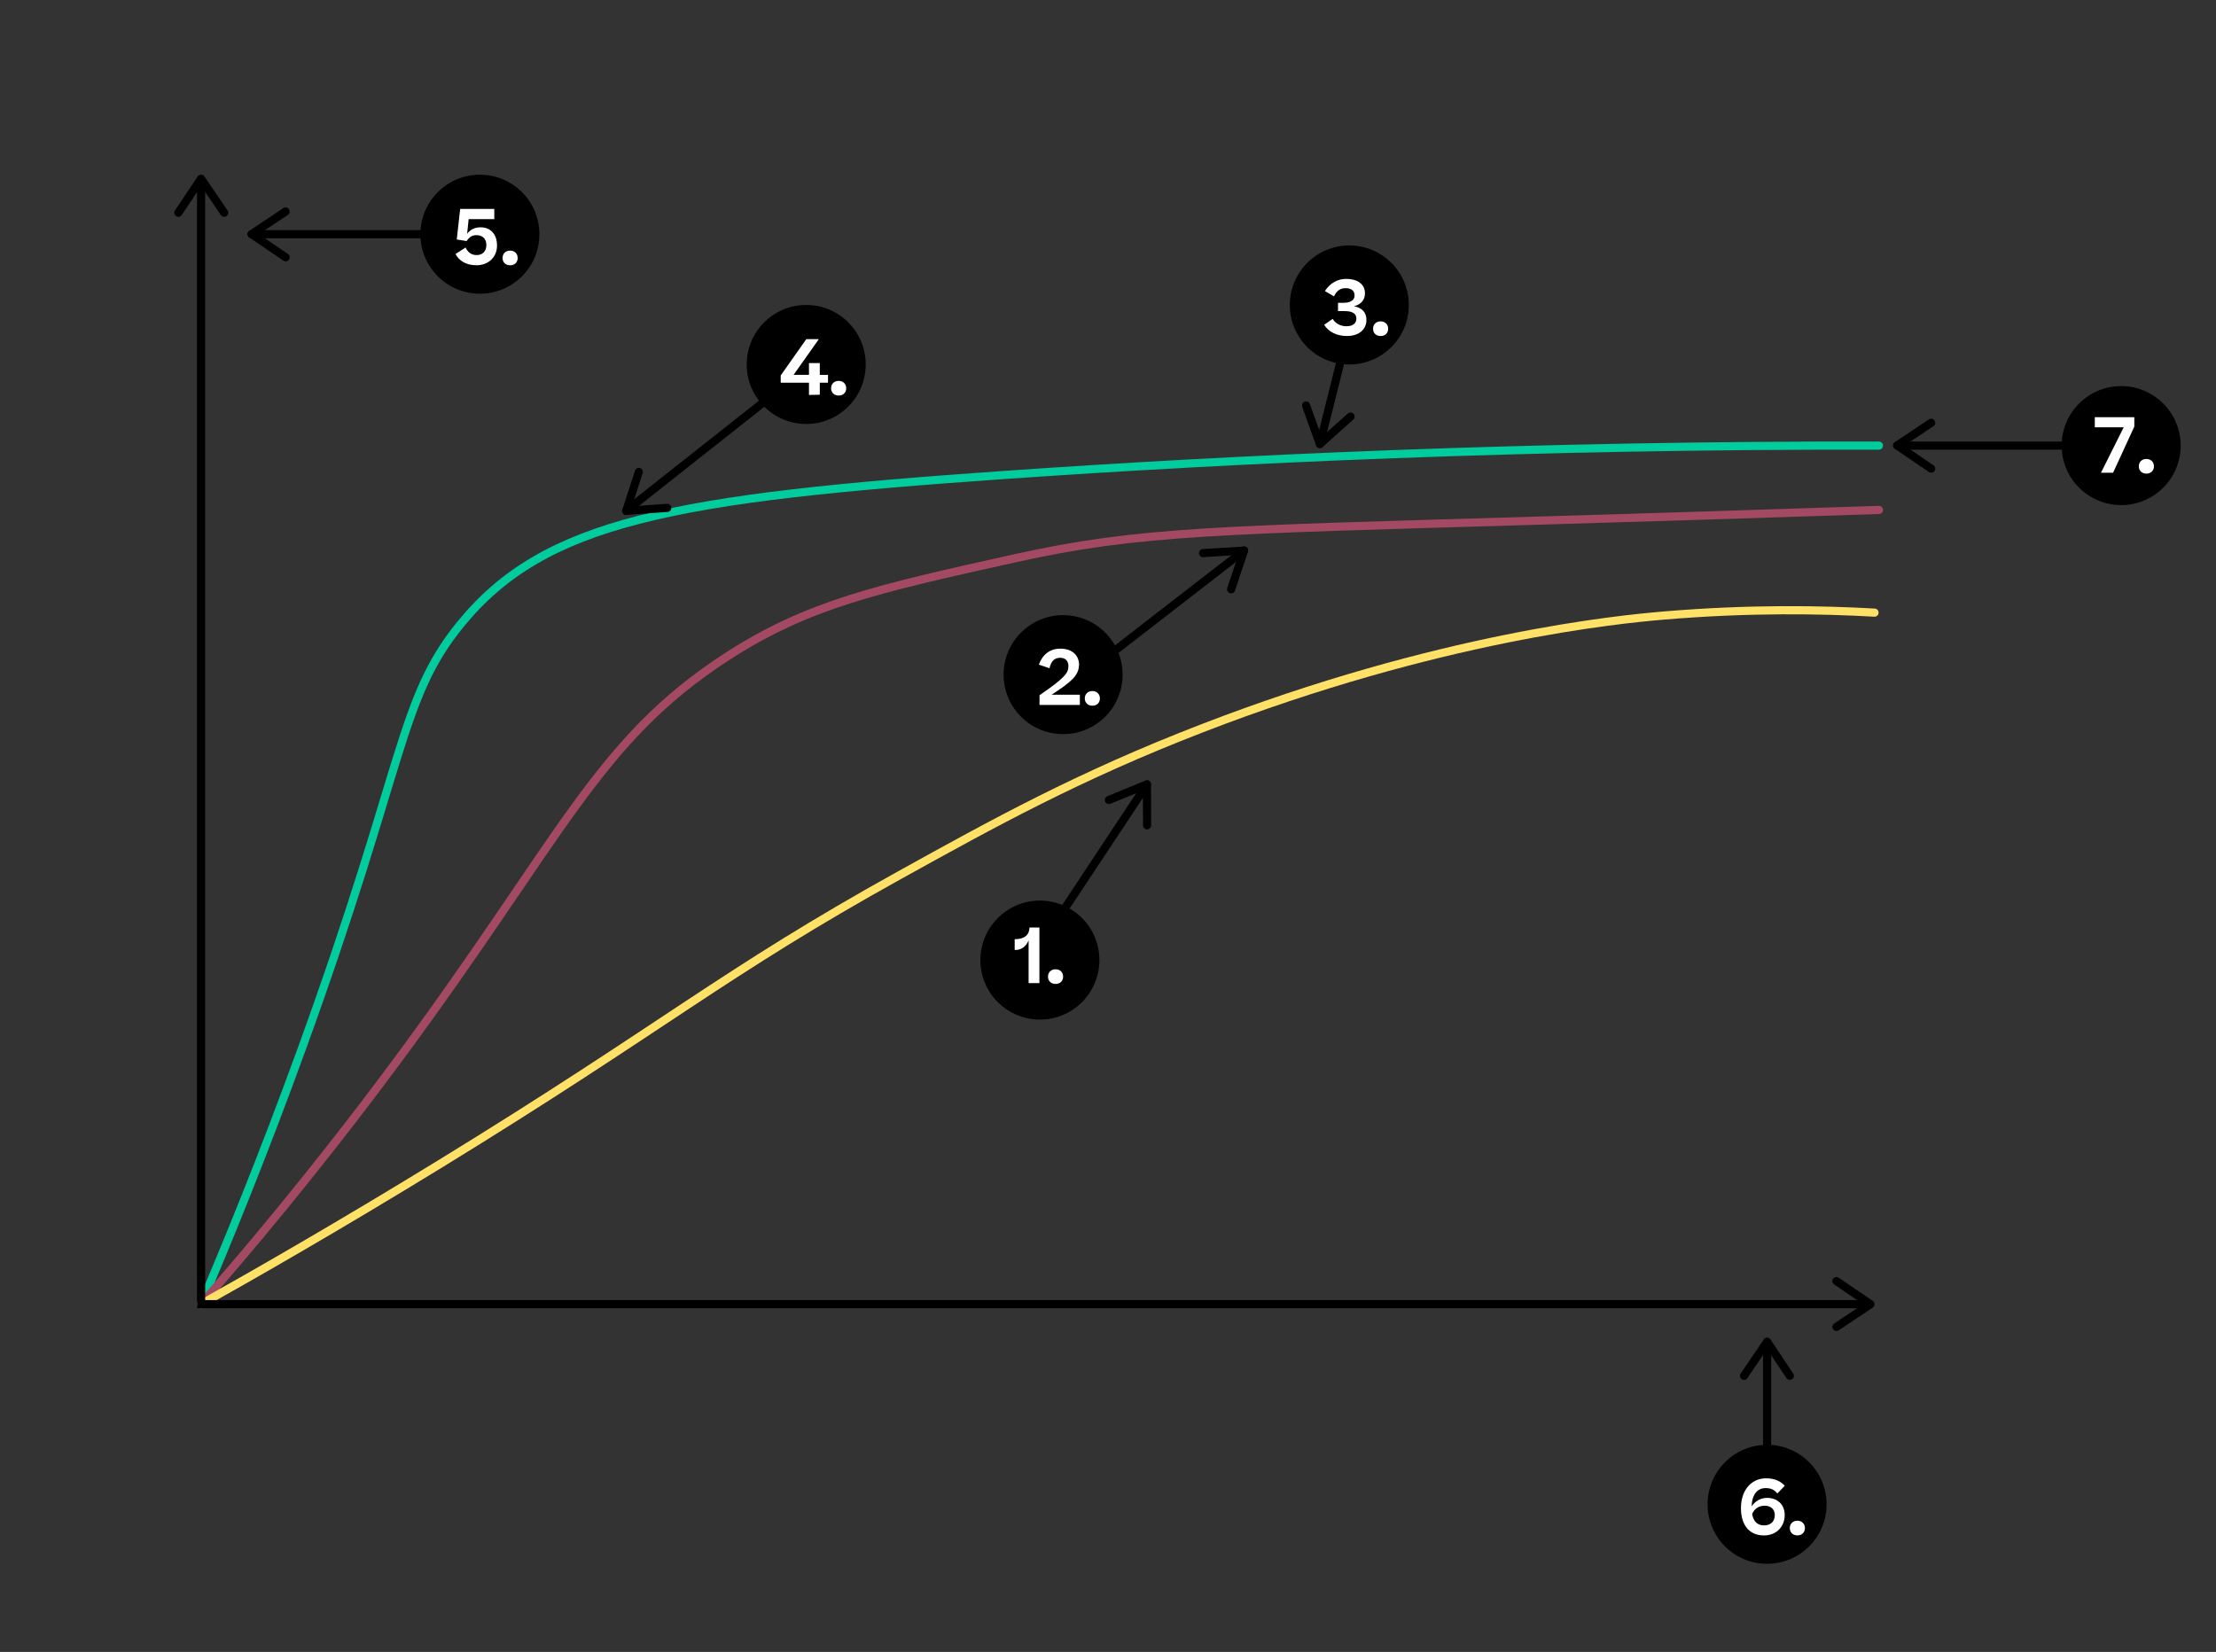 <?xml version="1.0" encoding="UTF-8"?><svg id="Layer_1" xmlns="http://www.w3.org/2000/svg" xmlns:xlink="http://www.w3.org/1999/xlink" viewBox="0 0 407.74 304"><rect x="0" y="0" width="407.74" height="304" fill="#333333" stroke="none"/><defs><style>.cls-1{stroke-miterlimit:10;}.cls-1,.cls-2,.cls-3,.cls-4,.cls-5,.cls-6{fill:none;}.cls-1,.cls-3{stroke:#000;}.cls-1,.cls-3,.cls-4,.cls-5,.cls-6{stroke-width:1.5px;}.cls-7{clip-path:url(#clippath-11);}.cls-8{fill:#fff;}.cls-9{clip-path:url(#clippath-2);}.cls-10{clip-path:url(#clippath-13);}.cls-11{clip-path:url(#clippath-6);}.cls-12{clip-path:url(#clippath-7);}.cls-13{clip-path:url(#clippath-1);}.cls-14{clip-path:url(#clippath-4);}.cls-15{clip-path:url(#clippath-12);}.cls-16{clip-path:url(#clippath-9);}.cls-17{clip-path:url(#clippath);}.cls-18{clip-path:url(#clippath-3);}.cls-3,.cls-4,.cls-5,.cls-6{stroke-linecap:round;stroke-linejoin:round;}.cls-4{stroke:#ffe167;}.cls-19{clip-path:url(#clippath-8);}.cls-20{clip-path:url(#clippath-5);}.cls-5{stroke:#a34a62;}.cls-21{clip-path:url(#clippath-10);}.cls-6{stroke:#00cc9d;}</style><clipPath id="clippath"><rect class="cls-2" x="184.65" y="113.2" width="21.91" height="21.91"/></clipPath><clipPath id="clippath-1"><rect class="cls-2" x="184.65" y="113.2" width="21.91" height="21.91"/></clipPath><clipPath id="clippath-2"><rect class="cls-2" x="237.31" y="45.16" width="21.91" height="21.91"/></clipPath><clipPath id="clippath-3"><rect class="cls-2" x="237.31" y="45.16" width="21.91" height="21.91"/></clipPath><clipPath id="clippath-4"><rect class="cls-2" x="180.39" y="165.73" width="21.91" height="21.91"/></clipPath><clipPath id="clippath-5"><rect class="cls-2" x="180.39" y="165.73" width="21.91" height="21.91"/></clipPath><clipPath id="clippath-6"><rect class="cls-2" x="137.38" y="56.12" width="21.91" height="21.91"/></clipPath><clipPath id="clippath-7"><rect class="cls-2" x="137.38" y="56.12" width="21.91" height="21.91"/></clipPath><clipPath id="clippath-8"><rect class="cls-2" x="77.34" y="32.15" width="21.91" height="21.91"/></clipPath><clipPath id="clippath-9"><rect class="cls-2" x="77.34" y="32.15" width="21.91" height="21.91"/></clipPath><clipPath id="clippath-10"><rect class="cls-2" x="314.19" y="265.88" width="21.91" height="21.91"/></clipPath><clipPath id="clippath-11"><rect class="cls-2" x="314.19" y="265.87" width="21.91" height="21.91"/></clipPath><clipPath id="clippath-12"><rect class="cls-2" x="379.34" y="71.04" width="21.91" height="21.91"/></clipPath><clipPath id="clippath-13"><rect class="cls-2" x="379.34" y="71.04" width="21.91" height="21.91"/></clipPath></defs><path class="cls-6" d="M345.72,82c-64.78-.12-119.29,2.51-160.7,5.39-61.14,4.26-84.8,8.47-100.3,27.5-11.27,13.83-10.12,25.54-29.12,77.92-7.41,20.44-14.18,36.82-18.6,47.18"/><path class="cls-5" d="M345.72,93.84c-26.98,.9-48.2,1.54-60.67,1.91-60.98,1.81-75.34,1.88-98.41,7.01-25.3,5.62-37.95,8.43-52.85,18.06-24.07,15.57-30.4,33.49-60.93,74.69-14.83,20-27.83,35.33-35.86,44.49"/><path class="cls-4" d="M344.91,112.74c-9.66-.55-23.02-.8-38.83,.54-8.1,.69-41.19,3.85-84.93,20.76-22.74,8.79-38.26,17.39-55.54,26.96-32.31,17.9-43.23,27.79-84.65,53.2-18.93,11.61-34.5,20.5-43.96,25.8"/><g><path class="cls-3" d="M247.83,61.83l-4.97,19.87"/><path d="M239.59,74.43c.06-.23,.23-.44,.47-.52,.39-.14,.82,.06,.96,.45l2.16,6.04,4.82-4.3c.31-.28,.78-.25,1.06,.06,.28,.31,.24,.79-.06,1.06l-5.65,5.04c-.19,.17-.44,.23-.68,.17-.24-.06-.44-.24-.52-.47l-2.54-7.08c-.05-.15-.06-.3-.02-.44Z"/></g><g><path class="cls-3" d="M142.18,72.69c-8.99,7.1-17.98,14.21-26.97,21.31"/><path d="M117.07,86.26c.19-.15,.45-.21,.7-.13,.39,.13,.61,.55,.48,.94l-1.97,6.1,6.44-.46c.41-.03,.77,.28,.8,.7,.03,.42-.29,.77-.69,.8l-7.55,.54c-.25,.02-.49-.09-.64-.29-.15-.2-.2-.46-.12-.69l2.32-7.16c.05-.15,.14-.27,.25-.36Z"/></g><g><path class="cls-3" d="M193.14,171.37c5.97-9.01,11.93-18.02,17.9-27.03"/><path d="M211.69,152.29c-.13,.2-.36,.33-.62,.34-.41,0-.75-.33-.75-.75l-.03-6.41-5.97,2.44c-.38,.16-.82-.03-.98-.41-.16-.39,.03-.82,.41-.98l7-2.87c.23-.09,.49-.07,.7,.07,.21,.14,.33,.37,.33,.62l.03,7.53c0,.15-.05,.3-.12,.42Z"/></g><g><path class="cls-3" d="M199.95,123.74c9.65-7.48,19.31-14.95,28.96-22.43"/><path d="M226.98,109.04c-.19,.15-.45,.2-.7,.12-.39-.13-.6-.56-.47-.95l2.03-6.08-6.44,.4c-.41,.03-.77-.29-.79-.7-.02-.42,.29-.77,.7-.79l7.55-.46c.25-.02,.49,.09,.64,.29,.15,.2,.2,.46,.12,.69l-2.39,7.14c-.05,.15-.14,.27-.25,.36Z"/></g><g><line class="cls-3" x1="383.88" y1="82" x2="349.07" y2="82"/><path d="M355.33,77.06c.24,0,.48,.12,.62,.33,.23,.34,.14,.81-.21,1.04l-5.33,3.56,5.34,3.63c.34,.23,.43,.7,.2,1.04-.24,.34-.7,.43-1.04,.2l-6.26-4.26c-.21-.14-.33-.37-.33-.62,0-.25,.13-.48,.33-.62l6.26-4.18c.13-.09,.27-.13,.42-.13Z"/></g><g><line class="cls-3" x1="81.11" y1="43.1" x2="46.3" y2="43.1"/><path d="M52.56,38.17c.24,0,.48,.12,.62,.33,.23,.34,.14,.81-.21,1.04l-5.33,3.56,5.34,3.63c.34,.23,.43,.7,.2,1.04-.24,.34-.7,.43-1.04,.2l-6.26-4.26c-.21-.14-.33-.37-.33-.62,0-.25,.13-.48,.33-.62l6.26-4.18c.13-.09,.27-.13,.42-.13Z"/></g><g><line class="cls-3" x1="325.14" y1="269.88" x2="325.14" y2="246.93"/><path d="M330.07,253.19c0,.24-.12,.48-.33,.62-.34,.23-.81,.14-1.04-.21l-3.56-5.33-3.63,5.34c-.23,.34-.7,.43-1.04,.2-.34-.24-.43-.7-.2-1.04l4.26-6.26c.14-.21,.37-.33,.62-.33,.25,0,.48,.13,.62,.33l4.18,6.26c.09,.13,.13,.27,.13,.42Z"/></g><g id="Number_Point_Science"><g class="cls-17"><g class="cls-13"><path d="M206.56,124.15c0,6.05-4.9,10.95-10.95,10.95s-10.95-4.9-10.95-10.95,4.91-10.95,10.95-10.95,10.95,4.9,10.95,10.95"/></g><g><path class="cls-8" d="M198.53,122.33c0,1.99-1.48,3.19-5.04,5.52h5.2v1.88h-7.42v-1.79c4.65-3.19,5.32-4.1,5.32-5.35,0-.95-.56-1.54-1.51-1.54-1.01,0-1.68,.57-1.97,1.92l-1.96-.66c.66-1.83,1.98-2.94,3.98-2.94,2.26,0,3.42,1.36,3.42,2.97Z"/><path class="cls-8" d="M199.6,128.53c0-.8,.56-1.36,1.39-1.36s1.39,.56,1.39,1.36-.56,1.34-1.39,1.34-1.39-.55-1.39-1.34Z"/></g></g></g><g id="Number_Point_Science-2"><g class="cls-9"><g class="cls-18"><path d="M259.22,56.12c0,6.05-4.9,10.95-10.95,10.95s-10.95-4.9-10.95-10.95,4.91-10.95,10.95-10.95,10.95,4.9,10.95,10.95"/></g><g><path class="cls-8" d="M245.21,58.68c.5,.83,1.42,1.36,2.54,1.36,1.19,0,1.82-.57,1.82-1.42,0-.91-.73-1.37-2.13-1.37h-1.25v-1.53h1.05c1.18,0,2-.45,2-1.33s-.59-1.36-1.65-1.36c-.97,0-1.62,.45-2.14,1.51l-1.67-.98c.88-1.36,2.24-2.24,3.91-2.24,2.04,0,3.46,.94,3.46,2.65,0,1.29-.8,2.09-2.03,2.38,1.46,.29,2.3,1.08,2.3,2.54,0,1.64-1.26,2.94-3.59,2.94-1.85,0-3.39-.76-4.19-2.06l1.57-1.09Z"/><path class="cls-8" d="M252.64,60.5c0-.8,.56-1.36,1.39-1.36s1.39,.56,1.39,1.36-.56,1.34-1.39,1.34-1.39-.55-1.39-1.34Z"/></g></g></g><g class="cls-14"><g class="cls-20"><path d="M202.29,176.68c0,6.05-4.9,10.95-10.95,10.95s-10.95-4.9-10.95-10.95,4.91-10.95,10.95-10.95,10.95,4.9,10.95,10.95"/></g><g><path class="cls-8" d="M191.25,170.69v10.23h-1.99v-7.86c-.43,1.05-1.29,1.76-2.41,1.76h-.15v-1.99h.07c1.75,0,2.63-.8,2.65-2.14h1.83Z"/><path class="cls-8" d="M192.83,179.73c0-.8,.56-1.36,1.39-1.36s1.39,.56,1.39,1.36-.56,1.34-1.39,1.34-1.39-.55-1.39-1.34Z"/></g></g><g id="Number_Point_Science-3"><g class="cls-11"><g class="cls-12"><path d="M159.29,67.07c0,6.05-4.9,10.95-10.95,10.95s-10.95-4.9-10.95-10.95,4.91-10.95,10.95-10.95,10.95,4.9,10.95,10.95"/></g><g><path class="cls-8" d="M150.84,66.83v2.16h1.51v1.44h-1.51v2.21l-1.99,.04v-2.26h-5.2v-1.33l4.71-6.68h2.28v.04l-4.62,6.53h2.83v-2.16h1.99Z"/><path class="cls-8" d="M152.92,71.45c0-.8,.56-1.36,1.39-1.36s1.39,.56,1.39,1.36-.56,1.34-1.39,1.34-1.39-.55-1.39-1.34Z"/></g></g></g><g id="Number_Point_Science-4"><g class="cls-19"><g class="cls-16"><path d="M99.25,43.1c0,6.05-4.9,10.95-10.95,10.95s-10.95-4.9-10.95-10.95,4.91-10.95,10.95-10.95,10.95,4.9,10.95,10.95"/></g><g><path class="cls-8" d="M87.62,48.81c-1.85,0-3.18-.84-3.81-2.07l1.86-1.19c.38,.84,1.04,1.39,2.03,1.39,1.13,0,1.79-.74,1.79-1.86,0-1.23-.81-1.81-1.82-1.81-.49,0-.88,.13-1.18,.38-.28,.24-.49,.48-.64,.71l-1.81-.29,.63-5.62h6.28v1.88h-4.72l-.28,2.69c.56-.74,1.39-1.19,2.47-1.19,1.74,0,3.03,1.16,3.03,3.35s-1.61,3.64-3.82,3.64Z"/><path class="cls-8" d="M92.47,47.48c0-.8,.56-1.36,1.39-1.36s1.39,.56,1.39,1.36-.56,1.34-1.39,1.34-1.39-.55-1.39-1.34Z"/></g></g></g><g id="Number_Point_Science-5"><g class="cls-21"><g class="cls-7"><path d="M336.09,276.83c0,6.05-4.9,10.95-10.95,10.95s-10.95-4.9-10.95-10.95,4.91-10.95,10.95-10.95,10.95,4.9,10.95,10.95"/></g><g><path class="cls-8" d="M328.4,273.41l-1.37,1.43c-.57-.69-1.15-.99-2.16-.99-1.5,0-2.48,1.11-2.58,3.35,.71-1.01,1.71-1.55,2.87-1.55,1.75,0,3.22,1.09,3.22,3.17s-1.49,3.74-3.81,3.74c-3.01,0-4.24-2.31-4.24-4.99,0-3.59,2.12-5.52,4.59-5.52,1.53,0,2.65,.46,3.47,1.37Zm-6.01,5.18c.24,1.44,1.01,2.12,2.19,2.12s1.98-.69,1.98-1.91-.94-1.71-1.83-1.71c-1.07,0-1.88,.49-2.33,1.5Z"/><path class="cls-8" d="M329.32,281.21c0-.8,.56-1.36,1.39-1.36s1.39,.56,1.39,1.36-.56,1.34-1.39,1.34-1.39-.55-1.39-1.34Z"/></g></g></g><g id="Number_Point_Science-6"><g class="cls-15"><g class="cls-10"><path d="M401.24,82c0,6.05-4.9,10.95-10.95,10.95s-10.95-4.9-10.95-10.95,4.91-10.95,10.95-10.95,10.95,4.9,10.95,10.95"/></g><g><path class="cls-8" d="M386.57,87.01l4.19-8.38h-5.32v-1.85h7.27v1.72l-3.91,8.5h-2.23Z"/><path class="cls-8" d="M393.54,85.82c0-.8,.56-1.36,1.39-1.36s1.39,.56,1.39,1.36-.56,1.34-1.39,1.34-1.39-.55-1.39-1.34Z"/></g></g></g><g><polyline class="cls-1" points="37 32.9 37 240 344.16 240"/><path d="M32.07,39.15c0,.24,.12,.48,.33,.62,.34,.23,.81,.14,1.04-.21l3.56-5.33,3.63,5.34c.23,.34,.7,.43,1.04,.2,.34-.24,.43-.7,.2-1.04l-4.26-6.26c-.14-.21-.37-.33-.62-.33-.25,0-.48,.13-.62,.33l-4.18,6.26c-.09,.13-.13,.27-.13,.42Z"/><path d="M337.9,244.93c-.24,0-.48-.12-.62-.33-.23-.34-.14-.81,.21-1.04l5.33-3.56-5.34-3.63c-.34-.23-.43-.7-.2-1.04,.24-.34,.7-.43,1.04-.2l6.26,4.26c.21,.14,.33,.37,.33,.62,0,.25-.13,.48-.33,.62l-6.26,4.18c-.13,.09-.27,.13-.42,.13Z"/></g></svg>